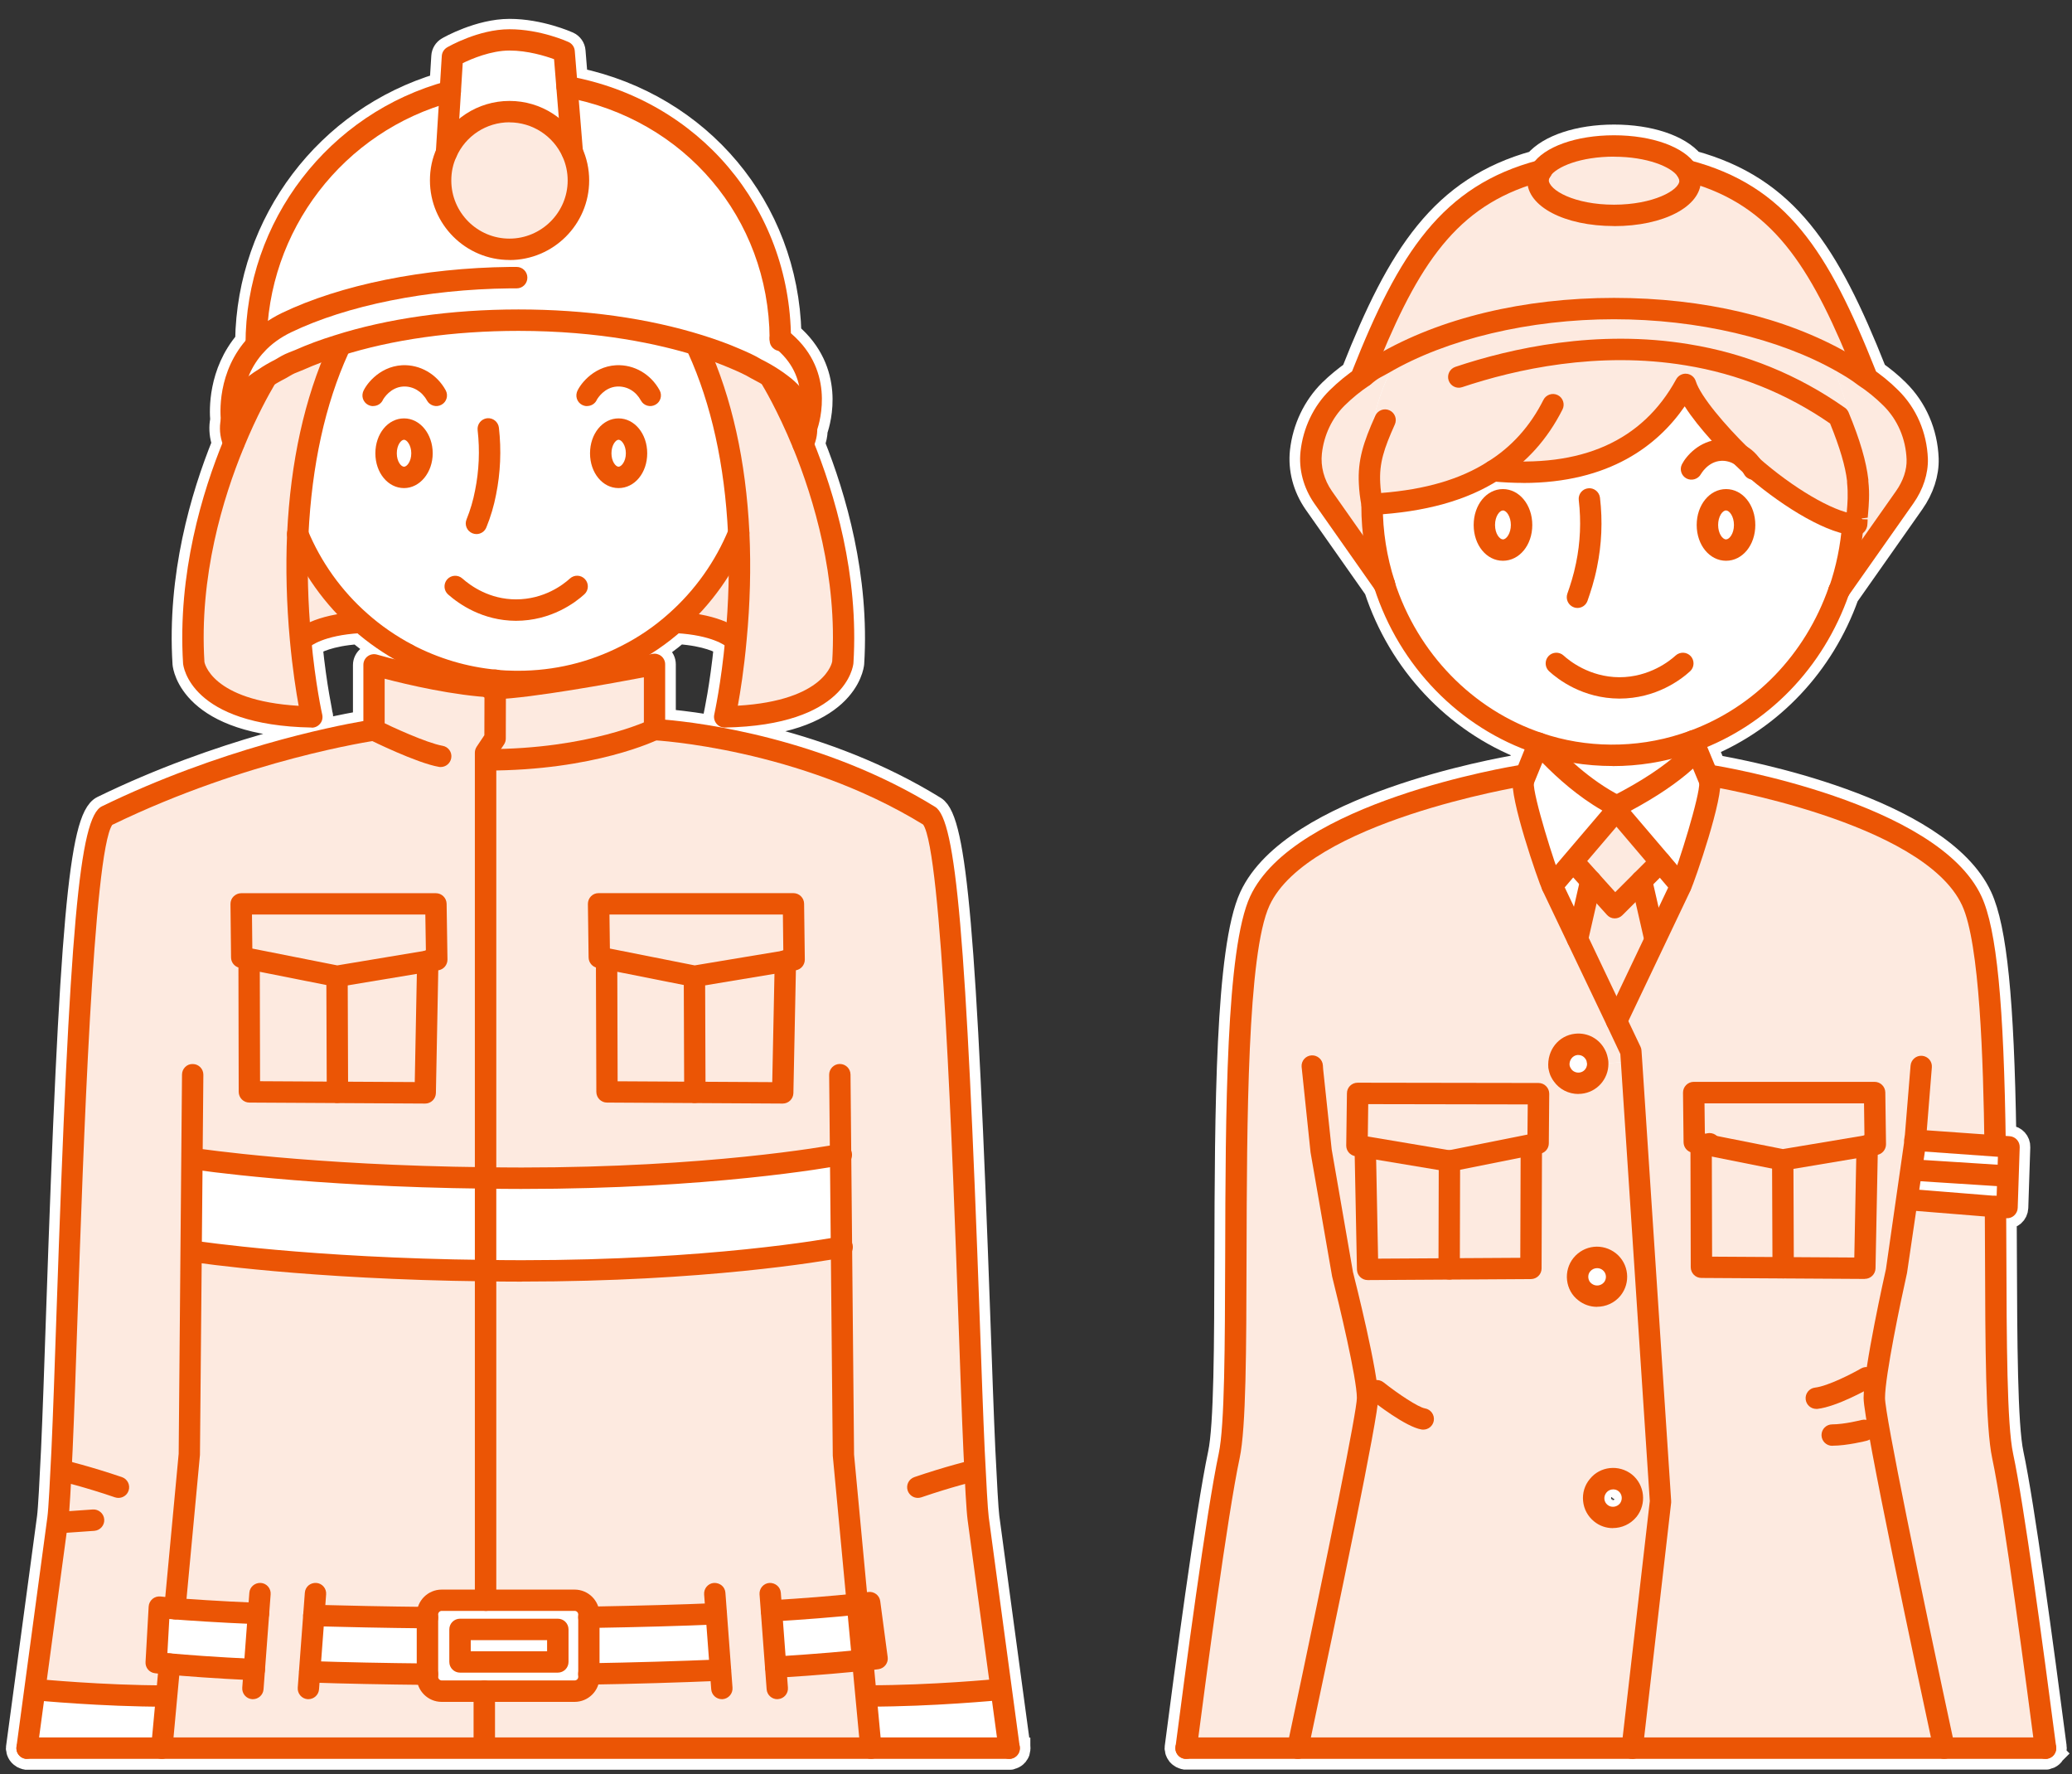 <?xml version="1.0" encoding="UTF-8"?>
<svg id="_レイヤー_1" xmlns="http://www.w3.org/2000/svg" version="1.1" viewBox="0 0 292 250">
  <rect x="0" y="0" width="292" height="250" fill="#333333" stroke="none"/>
  <!-- Generator: Adobe Illustrator 29.4.0, SVG Export Plug-In . SVG Version: 2.1.0 Build 152)  -->
  <defs>
    <style>
      .st0, .st1 {
        fill: #fff;
      }

      .st1 {
        stroke: #fff;
        stroke-miterlimit: 10;
        stroke-width: 3px;
      }

      .st2 {
        fill: #eb5505;
      }

      .st3 {
        fill: #fdeae0;
      }
    </style>
  </defs>
  <g>
    <path class="st1" d="M289.54,247.06c.05-.08.09-.16.13-.25.03-.1.05-.19.06-.3,0-.07.04-.13.04-.2,0-.03-.02-.06-.02-.09s.01-.07,0-.1c-1.86-14.26-4.52-34.06-6.07-41.32-.86-4.03-.9-15.82-.95-28.3l-.02-4.87h.12c.37,0,.72-.14,1-.38.31-.27.49-.66.51-1.08l.28-8.55c.03-.81-.59-1.49-1.4-1.55l-.57-.04c-.3-19.11-1.32-29.25-3.41-33.74-5.86-12.61-33.77-17.79-37.56-18.44l-1.11-2.67c9.21-3.85,16.4-11.45,19.88-21.16l9.22-13.11c1.38-1.96,2.11-4.19,2.04-6.29-.14-3.71-1.63-7.14-4.18-9.65-1-1-2.08-1.87-3.17-2.64-.01-.05,0-.09-.03-.14-6.61-16.65-12.45-25.83-25.76-29.48-1.89-2.24-6.12-3.66-11.11-3.66s-9.26,1.44-11.14,3.67c-13.25,3.65-19.3,13.21-25.73,29.48-.02.04,0,.08-.02.13-1.11.8-2.19,1.67-3.19,2.65-2.27,2.25-3.73,5.3-4.1,8.6-.27,2.53.41,5.13,1.93,7.33l8.53,12.13c3.41,10.41,11.23,18.72,21.12,22.55l-.9,2.23c-2.83.47-31.82,5.61-37.8,18.48-3.41,7.35-3.47,30.48-3.52,50.89-.03,12.16-.06,23.65-.91,27.62-1.72,8.04-4.83,31.57-6.09,41.32v.1s-.02.06-.02.09c0,.07.03.13.04.2,0,.1.03.2.06.3.03.09.08.17.13.25s.1.16.16.24c.06.07.14.13.22.19s.15.11.24.16c.09.05.18.07.28.1.07.02.12.06.19.07.06,0,.13,0,.19,0h121.11c.06,0,.13,0,.19,0,.07,0,.13-.05.2-.07.1-.03.19-.05.28-.09s.16-.1.24-.16.15-.11.21-.19c.06-.07.11-.15.16-.24l.02-.02ZM226.39,210.3c.24-.3.59-.45.95-.45.27,0,.54.09.76.26.52.42.6,1.2.18,1.74-.45.53-1.22.61-1.74.18-.25-.21-.41-.5-.44-.82s.06-.64.29-.91h0Z"/>
    <path class="st1" d="M143.69,246.51c0-.07.04-.13.04-.19,0-.04-.02-.07-.02-.1,0-.04,0-.07,0-.1l-2.98-22.05c-.64-4.73-1.16-8.54-1.39-10.32-.15-1.17-.34-4.82-.57-9.47-.22-4.85-.44-11.16-.69-18.18-1.93-54.35-3.34-70.6-6.29-72.41-15.7-9.7-32.99-11.85-38.05-12.29v-7.8c0-.45-.2-.88-.55-1.16-.35-.29-.81-.4-1.25-.31-.01,0-.15.03-.34.07,1.41-.88,2.75-1.86,4.01-2.94,4,.28,5.91,1.29,6.5,1.69-.59,5.84-1.44,9.7-1.45,9.74-.1.45,0,.93.3,1.28.29.35.71.56,1.17.56h.03c17.12-.32,18.09-8.66,18.13-9.06.76-12.19-2.53-23.45-5.53-30.94.22-.62.36-1.25.38-1.88.48-1.39,2.48-8.41-3.7-13.67-.46-17.71-12.68-32.27-30.11-35.95l-.31-3.82c-.04-.55-.38-1.02-.88-1.25-.16-.07-4.04-1.8-8.33-1.8s-8.62,2.45-8.79,2.56c-.43.25-.71.71-.74,1.21l-.24,3.85c-16.02,4.79-27.16,19.47-27.4,36.24-3.85,4.49-3.63,9.89-3.51,11.16-.03.12-.06.23-.07.35-.13.98-.02,1.98.3,2.93-3.01,7.44-6.33,18.68-5.55,31.06.03.36.98,8.7,18.1,9.02h.03c.45,0,.88-.2,1.17-.56.29-.36.4-.83.3-1.28,0-.04-.86-3.89-1.45-9.74.59-.4,2.5-1.41,6.5-1.69,1.61,1.37,3.38,2.59,5.28,3.67-1.56-.39-2.55-.68-2.58-.68-.45-.13-.95-.04-1.32.24s-.6.73-.6,1.2v7.92c-4.53.79-20.24,3.92-36.85,12.02-3.18,1.55-4.55,16.91-6.4,71.44-.25,7.45-.48,14.15-.71,19.22-.21,4.31-.41,8.27-.57,9.48l-4.36,32.37v.1s-.02.06-.02.1c0,.07.03.13.04.2,0,.1.03.2.06.29s.08.18.13.26c.05.08.09.16.16.23.06.07.14.13.22.19.07.06.15.11.23.16.09.05.19.07.28.1.06.02.12.06.19.07.07,0,.14,0,.2,0h138.4c.07,0,.13,0,.2,0,.07,0,.12-.05.19-.07.1-.03.19-.05.28-.1.09-.04.16-.1.24-.16.07-.06.15-.11.21-.19.06-.07.11-.15.16-.24.05-.08.09-.16.12-.25s.05-.19.06-.29v-.04Z"/>
  </g>
  <g>
    <g>
      <g>
        <polygon class="st0" points="282.98 165.7 282.84 170.13 281.21 169.99 269.22 169.03 268.76 168.97 269.36 164.79 269.9 164.87 282.43 165.68 282.98 165.7"/>
        <polygon class="st0" points="283.12 161.58 282.98 165.7 282.43 165.68 269.9 164.87 269.36 164.79 269.82 161.7 269.9 160.63 281.17 161.44 283.12 161.58"/>
        <path class="st3" d="M288.26,246.32h-14.28c-3.11-14.48-9.84-46.3-9.84-49.35,0-3.96,3.11-17.84,3.11-17.84l1.51-10.16.46.06,11.99.96c.08,15.53-.04,30.25,1,35.13,1.55,7.23,4.26,27.5,6.05,41.19h0Z"/>
        <path class="st3" d="M269.9,160.63l-.08,1.06-.46,3.09-.6,4.18-1.51,10.16s-3.11,13.88-3.11,17.84c0,3.05,6.73,34.87,9.84,49.35h-43.97l4-34.79-4.08-61.96-.1-1.45-.7-1.53-1.31-2.75,5.48-11.51,3.58-7.53c.8-1.75,4.46-12.93,4.06-14.8l-.24-.58.34-.14s30.95,4.98,36.84,17.65c2.43,5.22,3.09,19.46,3.29,34.49v.02l-11.27-.8h0ZM264.28,161.26l-.1-7.31h-25.49l.08,6.99,1,.22-.04.26.04,17.13,11.53.08,11.49.06.34-17.25,1.14-.18h.01Z"/>
        <path class="st3" d="M270.2,64.69c.06,1.91-.66,3.8-1.77,5.36l-9.24,13.14c1-2.91,1.67-6.05,1.91-9.28.18.04.36.06.54.06,0-.16.04-.4.04-.68v-.08c0-.12.02-.24.02-.36.12-1.49.3-2.93.08-5v-.06c-.14-4.1-.8-9.56-3.05-15.02l.94-1.71c1.1.62,2.13,1.25,3.05,1.97,1.45.94,2.69,1.99,3.74,3.03,2.35,2.31,3.62,5.42,3.74,8.64h0Z"/>
        <polygon class="st3" points="251.24 163.43 240.88 161.38 239.77 161.16 238.77 160.94 238.69 153.95 264.18 153.95 264.28 161.26 263.13 161.44 251.24 163.43"/>
        <polygon class="st3" points="263.13 161.44 262.79 178.69 251.3 178.63 251.3 178.61 251.24 163.43 263.13 161.44"/>
        <path class="st3" d="M262.93,52.76l-.2.26c-.92-.72-1.95-1.35-3.05-1.97-7.71-4.4-19-7.57-32.22-7.57s-24.82,3.25-32.56,7.79c-.22.12-.42.22-.58.32-1,.52-1.1.62-1.81,1.16-.1.08-.2.16-.32.24l-.02.02-.18-.26c6.19-15.65,11.81-25.23,25.19-28.72-.22.32-.34.64-.4.98-.02.12-.04.28-.04.42,0,2.69,4.78,4.9,10.73,4.9s10.73-2.21,10.73-4.9c0-.14-.02-.3-.06-.42-.04-.34-.18-.66-.4-.98,13.4,3.49,19,13.08,25.21,28.72h-.02Z"/>
        <path class="st3" d="M261.79,67.84c.22,2.07.04,3.51-.08,5,.06-1.19.14-2.91.08-5Z"/>
        <path class="st3" d="M261.79,67.84c.06,2.09-.02,3.82-.08,5,0,.12-.02.24-.02.36v.08c0,.28-.04.52-.04.68-.18,0-.36-.02-.54-.06-3.56-.42-9.6-4.16-14.26-8.27l-.02-.04c-.42-.6-.92-1.08-1.55-1.45-2.93-2.87-6.91-7.35-7.73-9.98l.24-4.16c7.05,1.14,14.34,3.78,21.33,8.7,1.73,4.18,2.43,6.95,2.67,9.08v.06h0Z"/>
        <path class="st0" d="M245.28,64.15c.56.54,1.08,1.06,1.55,1.45l.02.04c4.66,4.12,10.71,7.85,14.26,8.27-.24,3.23-.9,6.37-1.91,9.28l-.04.02c-3.43,9.88-11.01,17.69-20.55,21.19-.4.14-.8.28-1.23.42-3.19,1.04-6.59,1.61-10.1,1.61s-7.17-.58-10.44-1.71c-10.22-3.41-18.34-11.75-21.73-22.33v-.02c-1.12-3.49-1.75-7.23-1.75-11.13v-.18c6.15-.34,12.17-1.57,17.11-4.74v.02c15.69,1.47,23.34-5.32,27.07-12.17.82,2.63,4.8,7.11,7.73,9.98h0ZM245.86,73.97c0-1.97-1.16-3.56-2.61-3.56s-2.63,1.59-2.63,3.56,1.16,3.53,2.63,3.53,2.61-1.59,2.61-3.53ZM214.43,73.97c0-1.97-1.16-3.56-2.63-3.56s-2.61,1.59-2.61,3.56,1.16,3.53,2.61,3.53,2.63-1.59,2.63-3.53Z"/>
        <path class="st3" d="M193,68.12c-.38-4.78.28-10.12,2.73-15.36l-.82-1.49c7.73-4.54,19.14-7.79,32.56-7.79s24.5,3.17,32.22,7.57l-.94,1.71c2.25,5.46,2.91,10.93,3.05,15.02-.24-2.13-.94-4.9-2.67-9.08-6.99-4.92-14.28-7.55-21.33-8.7l-.24,4.16c-3.74,6.85-11.39,13.64-27.07,12.17v-.02c-4.94,3.17-10.97,4.4-17.11,4.74-.2-1.08-.32-2.05-.36-2.93h-.02Z"/>
        <polygon class="st3" points="240.88 161.38 251.24 163.43 251.3 178.61 251.3 178.63 239.77 178.55 239.73 161.42 239.77 161.16 240.88 161.38"/>
        <path class="st3" d="M245.28,64.15c.62.36,1.12.84,1.55,1.45-.46-.38-.98-.9-1.55-1.45Z"/>
        <path class="st0" d="M243.25,70.41c1.45,0,2.61,1.59,2.61,3.56s-1.16,3.53-2.61,3.53-2.63-1.59-2.63-3.53,1.16-3.56,2.63-3.56Z"/>
        <path class="st0" d="M240.94,110c.4,1.87-3.25,13.06-4.06,14.8h-.02l-2.85-3.33-6.21-7.29.36-.42c-.1-.06-.24-.1-.34-.18,4.08-2.09,7.59-4.34,10.22-6.81.38-.36.22-2.01.56-2.37l2.09,5.02.24.58h.01Z"/>
        <path class="st0" d="M237.38,104.82c.42-.14.82-.28,1.23-.42-.34.36-.18,2.01-.56,2.37-2.63,2.47-6.15,4.72-10.22,6.81-4.68-2.39-8.32-5.95-10.99-8.86,3.27,1.12,6.79,1.71,10.44,1.71s6.91-.56,10.1-1.61Z"/>
        <path class="st3" d="M238.13,25.02c.04.12.06.28.06.42,0,2.69-4.8,4.9-10.73,4.9s-10.73-2.21-10.73-4.9c0-.14.02-.3.04-.42.08-.34.24-.7.48-1-.02,0-.06.02-.08.02,1.33-2.01,5.4-3.47,10.28-3.47s8.96,1.47,10.26,3.47c-.02,0-.04-.02-.06-.02.22.3.38.66.46,1h.02Z"/>
        <polygon class="st0" points="236.88 124.8 233.31 132.33 233.23 132.29 231.36 124.12 234.01 121.47 236.86 124.8 236.88 124.8"/>
        <polygon class="st3" points="227.8 114.18 234.01 121.47 231.36 124.12 227.58 127.9 224.19 124.12 222.42 122.17 221.6 121.47 227.8 114.18"/>
        <path class="st3" d="M229.93,149.57l4.08,61.96-4,34.79h-47.12c3.09-14.56,9.84-46.62,9.84-49.35,0-3.53-3.53-17.49-3.53-17.49l3.53-.62,11.49-.06,11.53-.08.06-17.13-.06-.28,1-.2.06-6.99,3.37-2.63c.54.78,1.51,1.25,2.53,1.14,1.41-.14,2.45-1.33,2.45-2.73l4.76-.32h.01ZM229.45,212.79c.94-1.19.76-2.91-.4-3.86-1.16-.92-2.89-.76-3.84.42-.96,1.16-.78,2.89.38,3.84,1.16.96,2.89.76,3.86-.4h0ZM227.2,181.62c.94-1.16.76-2.89-.4-3.84-1.21-.96-2.91-.76-3.88.4-.94,1.16-.76,2.91.42,3.84,1.16.94,2.89.76,3.86-.4Z"/>
        <polygon class="st3" points="233.31 132.33 227.82 143.84 222.32 132.29 224.19 124.12 227.58 127.9 231.36 124.12 233.23 132.29 233.31 132.33"/>
        <path class="st3" d="M189.2,179.47s3.53,13.96,3.53,17.49c0,2.73-6.75,34.79-9.84,49.35h-15.75c1.77-13.7,4.52-33.96,6.07-41.19,2.25-10.52-1.06-66.6,4.32-78.19,5.88-12.67,36.86-17.65,36.86-17.65l.52.22-.22.5c-.4,1.87,3.25,13.06,4.06,14.8l3.58,7.49,5.5,11.55,1.31,2.75.7,1.53.1,1.45-4.76.32c0-.1,0-.2-.02-.3-.06-.34-.14-.68-.3-.96-.5-.98-1.55-1.59-2.71-1.47-1.49.16-2.57,1.51-2.45,3.03.06.34.14.68.3.96.06.12.12.22.2.32l-3.37,2.63-25.49-.04-.1,7.35,1.16.18.34,17.25-3.53.62h-.01Z"/>
        <path class="st0" d="M227.46,113.76l.34.42-6.21,7.29-2.85,3.33c-.8-1.75-4.46-12.93-4.06-14.8l.22-.5,1.93-4.78c2.67,2.91,6.31,6.47,10.99,8.86-.12.04-.24.12-.36.18h0Z"/>
        <path class="st0" d="M226.8,177.79c1.16.94,1.35,2.67.4,3.84-.96,1.16-2.69,1.35-3.86.4-1.19-.92-1.37-2.67-.42-3.84.96-1.16,2.67-1.37,3.88-.4Z"/>
        <path class="st0" d="M225.15,149.59c.02.1.02.2.02.3,0,1.41-1.04,2.59-2.45,2.73-1.02.1-1.99-.36-2.53-1.14-.08-.1-.14-.2-.2-.32-.16-.28-.24-.62-.3-.96-.12-1.53.96-2.87,2.45-3.03,1.16-.12,2.21.48,2.71,1.47.16.28.24.62.3.96h0Z"/>
        <polygon class="st0" points="222.42 122.17 224.19 124.12 222.32 132.29 218.74 124.8 221.6 121.47 222.42 122.17"/>
        <polygon class="st3" points="204.26 163.59 192.39 161.6 191.23 161.42 191.33 154.07 216.82 154.11 216.76 161.1 215.75 161.3 204.28 163.59 204.26 163.59"/>
        <polygon class="st3" points="215.75 161.3 215.81 161.58 215.75 178.71 204.22 178.79 204.22 178.77 204.26 163.59 204.28 163.59 215.75 161.3"/>
        <path class="st0" d="M211.8,70.41c1.47,0,2.63,1.59,2.63,3.56s-1.16,3.53-2.63,3.53-2.61-1.59-2.61-3.53,1.16-3.56,2.61-3.56Z"/>
        <polygon class="st3" points="204.26 163.59 204.22 178.77 204.22 178.79 192.74 178.85 192.39 161.6 204.26 163.59"/>
        <path class="st3" d="M194.9,51.27l.82,1.49c-2.45,5.24-3.11,10.58-2.73,15.36.04.88.16,1.85.36,2.93v.18c0,3.9.62,7.63,1.75,11.13l-8.66-12.31c-1.27-1.83-1.91-4.08-1.67-6.31.32-2.89,1.57-5.62,3.66-7.69,1.06-1.04,2.31-2.09,3.74-3.03l.02-.02c.12-.08.22-.16.32-.24.56-.4,1.16-.78,1.81-1.16.16-.1.36-.2.58-.32h0Z"/>
        <path class="st3" d="M194.32,51.59c-.64.38-1.25.76-1.81,1.16.7-.54.8-.64,1.81-1.16Z"/>
      </g>
      <g>
        <path class="st2" d="M240.88,162.9c-.83,0-1.51-.66-1.51-1.49,0-.09,0-.23.03-.32l.04-.22c.15-.82.94-1.36,1.76-1.2.82.15,1.36.94,1.2,1.76l-.04.19c-.12.72-.74,1.28-1.49,1.28h.01Z"/>
        <path class="st2" d="M259.2,84.69c-.16,0-.33-.03-.49-.08-.79-.27-1.2-1.13-.93-1.92.99-2.86,1.6-5.86,1.83-8.9.06-.83.82-1.45,1.61-1.39.83.06,1.45.78,1.39,1.61-.25,3.3-.91,6.55-1.99,9.66-.22.62-.8,1.02-1.42,1.02Z"/>
        <path class="st2" d="M227.28,107.93c-3.8,0-7.48-.6-10.93-1.79-10.66-3.56-19.14-12.27-22.68-23.3-.25-.79.18-1.64.97-1.89.79-.26,1.64.18,1.89.97,3.25,10.12,11.01,18.1,20.78,21.37,6.14,2.11,13.21,2.19,19.6.1.41-.14.8-.27,1.2-.41,9.15-3.35,16.31-10.74,19.62-20.26.27-.79,1.14-1.2,1.92-.93.79.27,1.2,1.13.93,1.92-3.61,10.38-11.43,18.44-21.45,22.11-.43.15-.84.29-1.27.44-3.42,1.12-6.97,1.68-10.58,1.68h0Z"/>
        <path class="st2" d="M195.1,83.87c-.64,0-1.23-.41-1.43-1.05-1.21-3.76-1.82-7.65-1.82-11.59,0-.83.67-1.51,1.51-1.51s1.51.67,1.51,1.51c0,3.62.56,7.21,1.68,10.67.25.79-.18,1.64-.97,1.89-.15.05-.31.07-.46.07h-.02Z"/>
        <path class="st2" d="M261.65,75.47c-.29,0-.58-.03-.87-.1-.81-.18-1.32-.99-1.14-1.8.08-.37.29-.68.58-.89l.04-.54c.11-1.28.21-2.49.04-4.15v-.22c-.24-2.07-1.01-4.7-2.39-8.1-6.13-4.24-12.97-6.99-20.35-8.19-12.35-2.04-23.94.54-31.5,3.07-.79.27-1.64-.16-1.91-.95-.26-.79.16-1.64.95-1.91,7.88-2.64,20-5.33,32.94-3.19,7.97,1.29,15.36,4.31,21.95,8.95.23.16.42.39.53.66,1.6,3.87,2.48,6.88,2.78,9.48v.23c.2,1.79.07,3.27-.04,4.57l-.05.55-1.52.19,1.51.05c0,.28-.02.48-.03.64,0,.83-.68,1.62-1.52,1.62v.03Z"/>
        <path class="st2" d="M193.36,72.56c-.72,0-1.35-.51-1.48-1.23-.22-1.18-.34-2.2-.38-3.14-.18-3.36.64-5.88,2.32-9.62.34-.76,1.23-1.1,1.99-.76s1.1,1.23.76,1.99c-1.54,3.44-2.21,5.45-2.06,8.24.02.44.06.91.13,1.42,6.25-.49,11.18-1.94,15.03-4.41,3.34-2.07,5.97-4.99,7.84-8.71.37-.74,1.28-1.04,2.02-.67.74.37,1.04,1.28.67,2.02-2.13,4.22-5.13,7.55-8.93,9.9-4.55,2.92-10.39,4.55-17.82,4.96h-.09Z"/>
        <path class="st2" d="M214.63,68.04c-1.36,0-2.8-.07-4.3-.21-.83-.08-1.44-.81-1.36-1.64s.83-1.44,1.64-1.36c12.26,1.14,20.86-2.69,25.61-11.39.29-.53.87-.84,1.47-.78s1.11.47,1.29,1.05c.67,2.15,4.18,6.25,7.35,9.36l.28.27c.42.41.82.8,1.17,1.09.64.53.73,1.48.2,2.12s-1.48.73-2.12.2c-.41-.34-.86-.78-1.35-1.25l-.28-.27c-1.26-1.24-4.78-4.79-6.81-7.98-3.77,5.47-10.58,10.8-22.79,10.8h0Z"/>
        <path class="st2" d="M261.11,75.41c-.06,0-.12,0-.18-.01-4.23-.5-10.62-4.7-15.08-8.64-.62-.55-.68-1.5-.13-2.13.55-.62,1.5-.68,2.13-.13,4.78,4.22,10.44,7.55,13.44,7.91.83.1,1.42.85,1.32,1.67-.09.77-.74,1.33-1.49,1.33h-.01Z"/>
        <path class="st2" d="M247.11,67.6c-.55,0-1.08-.3-1.35-.83-.14-.23-.2-.34-.26-.46-.21-.29-.56-.62-.97-.86-.63-.37-1.29-.56-1.98-.52-1.86.1-2.83,1.85-2.84,1.86-.39.72-1.3,1-2.03.63-.73-.38-1.02-1.27-.65-2,.58-1.14,2.44-3.35,5.39-3.5,1.25-.05,2.53.27,3.64.93.79.46,1.45,1.07,2.01,1.88.05.06.09.13.12.2.15.26.22.37.28.49.37.74.07,1.65-.67,2.02-.22.11-.45.16-.67.16h-.02Z"/>
        <path class="st2" d="M195.1,83.88c-.57,0-1.07-.31-1.33-.78l-8.56-12.18c-1.52-2.2-2.21-4.8-1.93-7.33.37-3.3,1.82-6.35,4.1-8.6,1.23-1.21,2.56-2.29,3.96-3.22.69-.46,1.63-.27,2.09.42.46.69.27,1.63-.42,2.09-1.24.82-2.42,1.78-3.51,2.85-1.78,1.76-2.92,4.17-3.21,6.78-.2,1.81.3,3.69,1.41,5.28l8.65,12.3c.18.25.27.56.27.87,0,.83-.67,1.52-1.51,1.52h-.01Z"/>
        <path class="st2" d="M259.18,84.7c-.55,0-1.07-.29-1.34-.8-.31-.59-.2-1.29.24-1.74l9.12-12.97c1.01-1.43,1.54-3.01,1.49-4.45-.11-2.93-1.28-5.63-3.29-7.61-1.08-1.07-2.25-2.03-3.51-2.85-1.02-.79-2.07-1.41-2.97-1.92-8.22-4.69-19.69-7.38-31.48-7.38s-23.58,2.76-31.79,7.59c-.02,0-.21.11-.23.12-.12.06-.23.12-.32.18-.9.47-1,.55-1.52.95l-.16.13c-.11.09-.25.2-.41.3-.7.46-1.63.27-2.09-.43s-.27-1.63.43-2.09c.08-.05.15-.11.21-.16l.18-.14c.65-.5.87-.66,1.87-1.18.05-.03.21-.12.4-.22,8.9-5.22,20.74-8.06,33.44-8.06s24.18,2.76,32.96,7.77c.99.56,2.16,1.25,3.23,2.09,1.32.86,2.66,1.94,3.87,3.15,2.55,2.51,4.04,5.94,4.18,9.65.06,2.1-.66,4.33-2.04,6.29l-9.24,13.13c-.14.2-.32.36-.53.47-.23.12-.47.18-.71.18h.01Z"/>
        <path class="st2" d="M191.99,54.26c-.18,0-.37-.03-.55-.11-.77-.31-1.15-1.18-.85-1.95,6.51-16.47,12.62-26.07,26.21-29.62h.04c.74-.2,1.48.16,1.78.79.25.52.18,1.14-.18,1.59-.08.11-.16.26-.19.41-.19.81-1.01,1.32-1.81,1.12-.3-.07-.56-.23-.76-.44-11.1,3.61-16.32,12.19-22.28,27.27-.23.59-.8.95-1.4.95h0Z"/>
        <path class="st2" d="M262.93,54.26c-.6,0-1.17-.36-1.4-.95-5.98-15.08-11.21-23.66-22.3-27.27-.2.21-.46.37-.76.44-.79.19-1.62-.31-1.81-1.12-.04-.16-.12-.33-.21-.46-.34-.46-.38-1.07-.13-1.57.33-.65,1.12-.98,1.84-.74,13.61,3.57,19.49,12.78,26.17,29.61.31.77-.07,1.65-.85,1.96-.18.07-.37.11-.56.11h.01Z"/>
        <path class="st2" d="M222.44,154.14c-1.38,0-2.67-.65-3.46-1.77-.13-.17-.24-.35-.35-.56-.23-.4-.35-.92-.43-1.36-.2-2.51,1.46-4.55,3.77-4.8,1.78-.19,3.42.71,4.22,2.28.25.44.37.98.44,1.39.03.16.04.36.04.56,0,2.19-1.64,4.01-3.81,4.23-.14,0-.29.02-.43.02h0ZM222.43,148.65h-.14c-.66.07-1.16.71-1.1,1.42.04.18.08.29.11.33.02.03.11.18.13.22.24.35.69.55,1.14.5.62-.06,1.09-.59,1.09-1.23-.05-.38-.1-.48-.12-.52-.24-.47-.65-.72-1.11-.72Z"/>
        <path class="st2" d="M225.06,184.13c-.94,0-1.88-.31-2.66-.94-.87-.67-1.43-1.68-1.56-2.81s.2-2.27.91-3.15c1.51-1.84,4.14-2.1,5.99-.63,1.82,1.47,2.1,4.14.63,5.96h0c-.84,1.03-2.07,1.56-3.3,1.56h0ZM227.2,181.62h.02-.02ZM225.07,178.68c-.36,0-.73.16-.98.47-.2.24-.29.56-.25.9.04.32.19.6.44.79.55.44,1.32.36,1.77-.17.42-.52.34-1.29-.18-1.71-.23-.19-.51-.28-.79-.28h-.01Z"/>
        <path class="st2" d="M227.3,215.31c-.95,0-1.89-.31-2.67-.96-.87-.71-1.42-1.72-1.53-2.86-.11-1.13.22-2.23.95-3.1,1.43-1.8,4.1-2.09,5.93-.64,1.82,1.47,2.1,4.15.65,5.97,0,0,0,.02-.02.02-.85,1.03-2.08,1.56-3.31,1.56h0ZM229.45,212.79h.02-.02ZM227.34,209.85c-.36,0-.71.15-.95.45-.22.27-.32.59-.29.91.03.33.19.62.44.82.52.43,1.29.34,1.74-.18.42-.54.34-1.31-.18-1.74-.22-.18-.49-.26-.76-.26h0Z"/>
        <path class="st2" d="M204.28,165.09c-.08,0-.19,0-.27-.02l-13.02-2.17c-.74-.12-1.28-.76-1.27-1.51l.1-7.35c0-.83.68-1.49,1.51-1.49h0l25.49.04c.4,0,.79.16,1.07.45.28.28.44.67.44,1.07l-.06,6.99c0,.71-.51,1.32-1.21,1.46l-12.47,2.49c-.1.02-.2.03-.29.03h-.02ZM192.75,160.13l11.5,1.93,11.01-2.2.04-4.25-22.48-.04-.06,4.56h0Z"/>
        <path class="st2" d="M192.74,180.36c-.82,0-1.49-.66-1.51-1.48l-.34-17.25,3.01-.09.31,15.8,20.04-.12.05-15.64c0-.83.68-1.5,1.51-1.5h0c.83,0,1.5.68,1.5,1.51l-.06,17.13c0,.83-.67,1.49-1.5,1.5l-23.02.14h.01Z"/>
        <path class="st2" d="M204.22,180.28h0c-.83,0-1.5-.68-1.5-1.51l.04-15.18c0-.83.68-1.54,1.51-1.54h0c.83,0,1.5.63,1.5,1.47l-.04,15.27c0,.83-.68,1.5-1.51,1.5h0Z"/>
        <path class="st2" d="M218.75,126.31c-.35,0-.7-.12-.98-.36-.63-.54-.71-1.49-.17-2.12l8.21-9.63c-3.45-1.99-6.29-4.54-8.45-6.74l-1.29,3.15c-.34.76-1.23,1.11-1.99.77-.76-.34-1.11-1.22-.77-1.99l.22-.5,1.91-4.74c.19-.48.62-.83,1.13-.92.51-.09,1.03.08,1.38.46,2.52,2.75,6.01,6.21,10.56,8.53.09.05.17.1.25.16.38.23.73.65.8,1.09.07.44.04.92-.25,1.25l-9.42,11.04c-.3.35-.72.53-1.15.53v.02Z"/>
        <path class="st2" d="M230.01,247.82h-.17c-.83-.09-1.42-.84-1.32-1.67l3.98-34.65-4.15-62.99-1.89-4.01-9.08-19.04c-.61-1.32-4.73-13.17-4.17-15.77.18-.81.98-1.33,1.79-1.16.8.17,1.32.96,1.16,1.77-.17,1.62,3.01,11.83,3.95,13.88l11.09,23.32c.08.16.12.34.13.53l.1,1.45,4.08,61.97v.27l-4,34.79c-.09.77-.74,1.33-1.49,1.33v-.02Z"/>
        <path class="st2" d="M251.24,164.93c-.1,0-.2,0-.29-.03l-12.51-2.5c-.68-.15-1.17-.75-1.18-1.45l-.08-6.99c0-.4.15-.79.44-1.08s.67-.45,1.07-.45h25.49c.82,0,1.49.66,1.51,1.48l.1,7.31c0,.75-.53,1.39-1.27,1.51l-1.14.18-11.88,1.99c-.08,0-.17.02-.25.02h-.01ZM240.26,159.72l11,2.18,11.49-1.92-.06-4.52h-22.48l.05,4.27h0Z"/>
        <path class="st2" d="M262.79,180.2h0l-23.02-.14c-.83,0-1.49-.68-1.5-1.5l-.04-17.13c0-.83.67-1.51,1.5-1.51h0c.83,0,1.5.67,1.51,1.5l.04,15.64,20.04.12.31-15.77c.02-.82.69-1.51,1.51-1.51h.02c.83,0,1.49.65,1.49,1.47l-.34,17.34c-.02.82-.69,1.48-1.51,1.48h0Z"/>
        <path class="st2" d="M251.3,180.12c-.83,0-1.5-.67-1.51-1.5l-.06-15.18,3.01-.09.06,15.26c0,.83-.67,1.51-1.5,1.51h0Z"/>
        <path class="st2" d="M236.86,126.31c-.42,0-.85-.18-1.15-.53l-9.42-11.08c-.29-.35-.4-.82-.3-1.26.09-.45.38-.82.79-1.03.16-.09.3-.16.42-.21,4.12-2.11,7.26-4.19,9.6-6.33.02-.15.03-.32.05-.49.07-.72.15-1.47.66-2.02.35-.37.87-.54,1.37-.45.5.09.92.43,1.12.9l2.33,5.61c.32.77-.05,1.65-.82,1.97-.76.32-1.65-.05-1.97-.81l-.95-2.28c-2.26,2.03-5.15,3.98-8.78,5.93l8.18,9.6c.54.63.47,1.58-.17,2.12-.28.24-.63.36-.98.36h.02Z"/>
        <path class="st2" d="M227.82,145.35c-.22,0-.44-.05-.65-.15-.75-.36-1.07-1.26-.71-2.01l9.06-19.04c.94-2.04,4.12-12.28,3.94-13.87-.09-.8.45-1.58,1.24-1.71.79-.15,1.54.33,1.71,1.11.56,2.6-3.57,14.45-4.16,15.75l-9.07,19.06c-.26.54-.8.86-1.36.86h0Z"/>
        <path class="st2" d="M227.46,31.85c-6.97,0-12.23-2.75-12.23-6.41,0-.22.03-.47.06-.66.11-.6.32-1.12.65-1.6,1.65-2.5,6.18-4.12,11.52-4.12s9.88,1.63,11.53,4.16c.32.47.53.97.62,1.49.08.3.09.58.09.74,0,3.65-5.26,6.41-12.23,6.41h0ZM227.46,22.07c-4.71,0-8.11,1.41-9.03,2.8-.1.15-.15.26-.18.42-.02,1.51,3.66,3.55,9.2,3.55s9.22-2.04,9.22-3.39c-.04-.1-.04-.14-.05-.25,0-.07-.06-.18-.15-.3-.9-1.39-4.35-2.82-9.02-2.82h0Z"/>
        <path class="st2" d="M222.3,85.66c-.17,0-.34-.03-.5-.09-.78-.28-1.19-1.14-.92-1.92.39-1.1.88-2.59,1.23-4.33.6-2.9.73-5.88.38-8.85-.1-.83.49-1.58,1.32-1.67.8-.1,1.57.49,1.67,1.32.39,3.3.24,6.59-.42,9.8-.38,1.92-.92,3.54-1.34,4.74-.22.62-.8,1-1.42,1h0Z"/>
        <path class="st2" d="M211.8,79.01c-2.31,0-4.12-2.21-4.12-5.04s1.81-5.06,4.12-5.06,4.14,2.22,4.14,5.06-1.82,5.04-4.14,5.04ZM211.8,71.92c-.45,0-1.11.8-1.11,2.05s.66,2.03,1.11,2.03c.52,0,1.12-.89,1.12-2.03s-.59-2.05-1.12-2.05Z"/>
        <path class="st2" d="M243.25,79.01c-2.32,0-4.14-2.21-4.14-5.04s1.82-5.06,4.14-5.06,4.12,2.22,4.12,5.06-1.81,5.04-4.12,5.04ZM243.25,71.92c-.53,0-1.12.88-1.12,2.05s.6,2.03,1.12,2.03c.45,0,1.11-.79,1.11-2.03s-.66-2.05-1.11-2.05Z"/>
        <path class="st2" d="M228.21,98.43c-5.17-.02-8.64-2.7-9.9-3.85-.61-.56-.65-1.52-.09-2.13s1.52-.65,2.13-.09c.77.71,3.64,3.04,7.86,3.06,4.26,0,7.15-2.34,7.93-3.06.62-.56,1.57-.52,2.13.09.56.61.52,1.57-.09,2.13-1.27,1.16-4.77,3.85-9.98,3.85h0Z"/>
        <path class="st2" d="M227.58,129.4h-.04c-.41,0-.8-.19-1.08-.5l-5.16-5.72c-.56-.62-.51-1.57.1-2.13.62-.56,1.57-.51,2.13.1l4.1,4.55,5.3-5.3c.59-.59,1.54-.59,2.13,0s.59,1.54,0,2.13l-6.43,6.43c-.28.28-.67.44-1.07.44h.02Z"/>
        <path class="st2" d="M222.32,133.8c-.11,0-.23,0-.34-.04-.81-.19-1.32-.99-1.13-1.8l1.87-8.18c.19-.81,1.01-1.31,1.8-1.13.81.19,1.32.99,1.13,1.8l-1.87,8.18c-.16.7-.78,1.17-1.47,1.17h0Z"/>
        <path class="st2" d="M233.22,133.8c-.69,0-1.31-.47-1.47-1.17l-1.87-8.18c-.18-.81.32-1.62,1.13-1.8.8-.18,1.62.32,1.8,1.13l1.87,8.18c.18.81-.32,1.62-1.13,1.8-.11.03-.23.04-.34.04h0Z"/>
        <path class="st2" d="M182.89,247.82c-.1,0-.21,0-.32-.03-.81-.17-1.33-.97-1.16-1.79,6.14-28.92,9.81-47.25,9.81-49.03,0-2.75-2.52-13.29-3.49-17.12l-3.04-17.49-1.26-12.06c-.06-.83.57-1.55,1.4-1.6.81-.05,1.55.57,1.6,1.4l.04.58,1.2,11.27,3,17.28c.34,1.33,3.56,14.13,3.56,17.75,0,2.62-5.37,28.45-9.88,49.66-.15.71-.77,1.19-1.47,1.19h.01Z"/>
        <path class="st2" d="M273.98,247.82c-.69,0-1.32-.48-1.47-1.19-2.32-10.77-9.88-46.19-9.88-49.66,0-4.08,3.02-17.59,3.15-18.16l2.62-18.28.85-10.39c.07-.83.8-1.45,1.62-1.38.83.07,1.45.79,1.38,1.62l-.92,11.44-2.58,17.54c-.88,3.92-3.1,14.5-3.1,17.61,0,2.37,4.93,26.33,9.81,49.03.17.81-.34,1.61-1.16,1.79-.11.02-.21.03-.32.03h0Z"/>
        <path class="st2" d="M167.15,247.82c-.06,0-.13,0-.19,0-.83-.11-1.41-.86-1.3-1.69,1.26-9.75,4.37-33.28,6.09-41.32.85-3.97.87-15.46.91-27.62.05-20.41.11-43.54,3.52-50.89,6.15-13.25,36.69-18.3,37.98-18.51.81-.13,1.59.43,1.73,1.25.13.82-.43,1.59-1.25,1.73-.3.05-30.25,5-35.73,16.8-3.13,6.75-3.19,30.52-3.24,49.63-.03,12.86-.06,23.97-.97,28.24-1.7,7.93-4.79,31.36-6.05,41.07-.1.76-.75,1.31-1.49,1.31h0Z"/>
        <path class="st2" d="M288.26,247.82c-.75,0-1.39-.55-1.49-1.31-1.07-8.19-4.32-33.1-6.02-41.07-.93-4.34-.97-15.73-1.01-28.92l-.03-6.52c0-.83.67-1.51,1.5-1.51h0c.83,0,1.5.67,1.51,1.5l.03,6.52c.04,12.48.08,24.26.95,28.3,1.55,7.25,4.21,27.05,6.07,41.32.11.82-.47,1.58-1.3,1.69-.06,0-.13,0-.2,0h-.01Z"/>
        <path class="st2" d="M281.17,162.92c-.82,0-1.49-.66-1.51-1.49-.16-11.98-.66-28.52-3.15-33.87-5.48-11.81-35.41-16.75-35.71-16.8-.82-.13-1.38-.91-1.25-1.73s.92-1.39,1.73-1.25c1.3.21,31.81,5.26,37.96,18.51,2.14,4.59,3.17,15.09,3.43,35.1.01.83-.66,1.51-1.49,1.53h-.02,0Z"/>
        <path class="st2" d="M288.26,247.82h-121.11c-.83,0-1.51-.67-1.51-1.51s.67-1.51,1.51-1.51h121.11c.83,0,1.51.67,1.51,1.51s-.67,1.51-1.51,1.51Z"/>
        <path class="st2" d="M255.96,198.51c-.75,0-1.4-.56-1.49-1.33-.1-.83.5-1.58,1.32-1.67,1.85-.22,5.32-2.02,6.49-2.7.72-.41,1.64-.17,2.06.56.41.72.17,1.64-.56,2.06-.49.28-4.85,2.75-7.65,3.08h-.18,0Z"/>
        <path class="st2" d="M258.21,203.71c-.83,0-1.51-.67-1.51-1.51s.67-1.51,1.51-1.51c1.71,0,4.12-.61,4.15-.62.81-.2,1.63.28,1.83,1.09.21.81-.28,1.63-1.09,1.83-.11.03-2.8.71-4.89.71h0Z"/>
        <path class="st2" d="M200.57,201.43c-.08,0-.17,0-.25-.02-2.2-.37-6.4-3.63-7.22-4.28-.65-.52-.76-1.47-.24-2.12.51-.65,1.46-.76,2.12-.24,2.07,1.64,4.89,3.51,5.84,3.67.82.14,1.37.91,1.24,1.73-.12.74-.76,1.26-1.48,1.26h0Z"/>
        <path class="st2" d="M282.84,171.64h-.13l-13.61-1.1c-.83-.07-1.45-.79-1.38-1.62s.85-1.42,1.62-1.38l12.04.97.18-5.52-11.77-.84c-.81-.06-1.47-.75-1.44-1.56s.65-1.45,1.47-1.45h.08l13.33.95c.81.06,1.42.75,1.4,1.55l-.28,8.55c-.01.41-.2.8-.51,1.08-.28.25-.63.38-1,.38h0Z"/>
        <path class="st2" d="M282.44,167.18h-.1l-12.53-.8c-.83-.05-1.46-.77-1.41-1.6s.76-1.51,1.6-1.41l12.53.8c.83.05,1.46.77,1.41,1.6-.05.8-.71,1.41-1.5,1.41Z"/>
      </g>
    </g>
    <g>
      <g>
        <path class="st0" d="M142.22,246.32h-19.48l-.68-7.31.42-.04c9.04,0,18.08-.88,18.08-.88l.54-.08c.38,2.83.76,5.66,1.12,8.32h0Z"/>
        <path class="st3" d="M118.46,162.68c-2.05.38-18.66,3.33-44.95,3.33-1.73,0-3.43-.02-5.08-.04v-58.91h.14c15.06,0,23.66-4.28,23.66-4.28,0,0,20.65.98,38.76,12.17,3.88,2.39,5.16,64.71,6.27,89.38.24,4.92.42,8.4.58,9.6.44,3.33,1.87,13.78,3.25,24.06l-.54.08s-9.04.88-18.08.88l-.42.04-.48-5.08c1.37-.12,2.03-.22,2.03-.22l-1.04-7.89s-.58.08-1.73.2l-1.97-21.05-.28-29.24-.12-13.04h0ZM111.91,135.23l-.1-7.87h-27.46l.1,7.53,1.08.22-.06.28.06,18.46,12.39.08,12.37.06.38-18.56,1.23-.2h0Z"/>
        <path class="st3" d="M100.95,227.38c-5.04.22-11.03.38-17.96.5v-.4c0-1.1-.9-2.01-2.01-2.01h-12.55v-46.44c1.65.02,3.35.04,5.08.04,26.91,0,43.68-3.09,45.07-3.35l.28,29.24,1.97,21.05c-2.09.22-6.09.6-12.11.96l.6,7.93c5.95-.36,10.02-.74,12.25-.98l.48,5.08.68,7.31h-54.49v-8.03h12.73c1.1,0,2.01-.9,2.01-2.01v-.42c7.13-.12,13.32-.32,18.54-.54l-.58-7.93h.01Z"/>
        <path class="st0" d="M120.83,226.01l.74,7.91c-2.23.24-6.31.62-12.25.98l-.6-7.93c6.03-.36,10.02-.74,12.11-.96Z"/>
        <path class="st3" d="M113.16,62.54c3.01,7.39,6.39,18.62,5.62,30.81,0,0-.68,7.35-16.65,7.65,0,0,.98-4.34,1.59-10.97.4-4.22.64-9.36.38-14.92v-.02c-.4-8.32-1.93-17.53-5.74-25.93l.16-.48c1.87.58,3.58,1.21,5.14,1.89,1.04.44,2.03.88,2.89,1.41.84.42,1.63.86,2.33,1.33l-.14.2s2.11,3.41,4.42,9.04h0Z"/>
        <path class="st0" d="M118.46,162.68l.12,13.04c-1.39.26-18.16,3.35-45.07,3.35-1.73,0-3.43-.02-5.08-.04v-13.06c1.65.02,3.35.04,5.08.04,26.29,0,42.9-2.95,44.95-3.33Z"/>
        <path class="st0" d="M71.84,39.12l-.04-4c5.36,0,9.72-4.34,9.72-9.7,0-1.43-.3-2.77-.86-4l-.74-9.2c17.03,3.09,29.91,17.51,30.05,35.45,6.31,4.86,4,11.79,3.7,12.59-.14-2.29-1.35-4.48-3.56-6.11-.38-.3-.78-.58-1.23-.86-.7-.46-1.49-.9-2.33-1.33-.86-.52-1.85-.96-2.89-1.41-1.57-.68-3.27-1.31-5.14-1.89-6.83-2.13-15.57-3.56-25.45-3.56s-18.66,1.41-25.51,3.6c-1.97.6-3.78,1.29-5.4,2.01-1.69.66-1.45.58-2.59,1.25-.86.44-1.65.88-2.37,1.39-.42.24-.8.52-1.19.8-1.83,1.37-2.97,3.13-3.37,5.04-.06-.44-.68-6.21,3.49-10.67,1.04-1.14,2.43-2.21,4.22-3.07,8.78-4.22,20.71-6.23,31.49-6.35v.02Z"/>
        <path class="st3" d="M113.66,60.29v.06c.02.74-.16,1.49-.5,2.19-2.31-5.62-4.42-9.04-4.42-9.04l.14-.2c.44.28.84.56,1.23.86,2.21,1.63,3.41,3.82,3.56,6.11v.02h-.01Z"/>
        <polygon class="st3" points="97.87 137.56 86.73 135.35 85.54 135.11 84.46 134.89 84.36 127.35 111.81 127.35 111.91 135.23 110.69 135.43 97.87 137.56"/>
        <polygon class="st3" points="110.69 135.43 110.31 153.99 97.93 153.93 97.93 153.91 97.87 137.56 110.69 135.43"/>
        <path class="st3" d="M104.1,75.11c.26,5.56.02,10.71-.38,14.92l-.34-.04s-1.99-1.95-8.01-2.29l-.12-.12c3.84-3.39,6.89-7.65,8.86-12.47h-.01Z"/>
        <path class="st0" d="M69.8,95.86c-4.42-.42-8.6-1.71-12.37-3.68-2.39-1.27-4.62-2.79-6.63-4.58-3.82-3.35-6.87-7.59-8.84-12.37.4-8.36,1.91-17.63,5.74-26.07l-.14-.44c6.85-2.19,15.61-3.6,25.51-3.6s18.62,1.43,25.45,3.56l-.16.48c3.82,8.4,5.34,17.61,5.74,25.93v.02c-1.97,4.82-5.02,9.08-8.86,12.47-2.11,1.89-4.46,3.49-7.01,4.78-4.58,2.33-9.76,3.66-15.24,3.66h-.38c-.94-.02-1.89-.06-2.81-.16ZM89.7,63.87c0-1.89-1.12-3.41-2.53-3.41s-2.51,1.53-2.51,3.41,1.12,3.39,2.51,3.39,2.53-1.53,2.53-3.39ZM59.47,63.87c0-1.89-1.14-3.41-2.53-3.41s-2.53,1.53-2.53,3.41,1.12,3.39,2.53,3.39,2.53-1.53,2.53-3.39Z"/>
        <path class="st0" d="M100.95,227.38l.58,7.93c-5.22.22-11.41.42-18.54.54v-7.97c6.93-.12,12.91-.28,17.96-.5h0Z"/>
        <polygon class="st3" points="97.93 153.91 97.93 153.93 85.54 153.85 85.48 135.39 85.54 135.11 86.73 135.35 97.87 137.56 97.93 153.91"/>
        <path class="st3" d="M92.23,93.59v9.2s-8.6,4.28-23.66,4.28h-.14v-1l1.35-2.01.02-7.05c6.27-.22,22.43-3.41,22.43-3.41h0Z"/>
        <path class="st0" d="M87.17,60.45c1.41,0,2.53,1.53,2.53,3.41s-1.12,3.39-2.53,3.39-2.51-1.53-2.51-3.39,1.12-3.41,2.51-3.41Z"/>
        <path class="st0" d="M82.99,235.85v.42c0,1.1-.9,2.01-2.01,2.01h-18.74c-1.1,0-2.01-.9-2.01-2.01v-8.8c0-1.1.9-2.01,2.01-2.01h18.74c1.1,0,2.01.9,2.01,2.01v8.38ZM78.61,234.16v-4.58h-13.78v4.58h13.78Z"/>
        <path class="st3" d="M80.66,21.43c.56,1.23.86,2.57.86,4,0,5.36-4.36,9.7-9.72,9.7s-9.7-4.34-9.7-9.7c0-1.39.28-2.71.82-3.9,1.49-3.41,4.9-5.8,8.88-5.8s7.33,2.33,8.86,5.7Z"/>
        <path class="st0" d="M79.92,12.23l.74,9.2c-1.53-3.37-4.92-5.7-8.86-5.7s-7.39,2.39-8.88,5.8l.54-8.66.3-4.88s4.02-2.35,8.03-2.35,7.71,1.67,7.71,1.67l.4,4.92h.02Z"/>
        <polygon class="st0" points="78.61 229.58 78.61 234.16 68.25 234.16 64.84 234.16 64.84 229.58 68.43 229.58 78.61 229.58"/>
        <path class="st0" d="M71.8,35.12l.04,4c-10.79.12-22.72,2.13-31.49,6.35-1.79.86-3.17,1.93-4.22,3.07l-.02-.02c0-17.07,11.59-31.43,27.36-35.65l-.54,8.66c-.54,1.19-.82,2.51-.82,3.9,0,5.36,4.34,9.7,9.7,9.7h-.01Z"/>
        <path class="st3" d="M27.06,163.31l-.12,13.06-.26,28.6-2.03,21.69v.02c-1.49-.14-2.19-.22-2.19-.22l-.44,7.81s.6.08,1.89.2l-.42,4.52-.2-.02c-9.04,0-18.08-.88-18.08-.88l-.28-.04c1.39-10.3,2.81-20.77,3.25-24.1.16-1.21.34-4.68.58-9.6,1.1-24.66,2.19-87.39,6.27-89.38,19.62-9.56,37.7-12.09,37.7-12.09v-9.2s9.54,2.77,16.91,3.11h.16v.22l-.02,7.05-1.35,2.01v59.91c-25.17-.28-40.81-2.67-40.81-2.67h-.56ZM61.54,135.23l-.12-7.87h-27.44l.08,7.53,1.08.22-.04.28.04,18.46,12.41.08,12.37.06.36-18.56,1.25-.2h0Z"/>
        <path class="st3" d="M36.44,227.36c-5.8-.24-9.64-.52-11.79-.68v-.02l2.03-21.69.26-28.6h.68s15.65,2.39,40.81,2.67v46.44h-6.19c-1.1,0-2.01.9-2.01,2.01v.44c-6.17-.06-11.47-.18-16.01-.3l-.58,7.93c4.68.16,10.2.28,16.59.34v.38c0,1.1.9,2.01,2.01,2.01h6.01v8.03H22.8l.68-7.33.42-4.52c2.07.18,5.95.5,11.95.78l.58-7.89h0Z"/>
        <path class="st0" d="M68.43,165.98v13.06c-25.17-.28-40.81-2.67-40.81-2.67h-.68l.12-13.06h.56s15.65,2.39,40.81,2.67Z"/>
        <polygon class="st3" points="47.5 137.56 36.33 135.35 35.15 135.11 34.07 134.89 33.98 127.35 61.42 127.35 61.54 135.23 60.3 135.43 47.5 137.56"/>
        <polygon class="st3" points="60.3 135.43 59.93 153.99 47.56 153.93 47.56 153.91 47.5 137.56 60.3 135.43"/>
        <path class="st0" d="M60.24,227.92v7.97c-6.39-.06-11.91-.18-16.59-.34l.58-7.93c4.54.12,9.84.24,16.01.3h0Z"/>
        <path class="st0" d="M56.94,60.45c1.39,0,2.53,1.53,2.53,3.41s-1.14,3.39-2.53,3.39-2.53-1.53-2.53-3.39,1.12-3.41,2.53-3.41Z"/>
        <path class="st3" d="M50.8,87.61l-.1.1c-6.03.34-8.01,2.29-8.01,2.29l-.34.04c-.38-4.18-.62-9.28-.38-14.8,1.97,4.78,5.02,9.02,8.84,12.37h-.01Z"/>
        <path class="st3" d="M37.32,53.54l-.12-.18c.72-.5,1.51-.94,2.37-1.39,1.14-.66.9-.58,2.59-1.25,1.63-.72,3.43-1.41,5.4-2.01l.14.44c-3.84,8.44-5.34,17.71-5.74,26.07-.24,5.52,0,10.62.38,14.8.6,6.63,1.59,10.97,1.59,10.97-15.97-.3-16.63-7.65-16.63-7.65-.76-12.25,2.61-23.52,5.66-30.91,2.13-5.16,4.1-8.46,4.36-8.9h0Z"/>
        <polygon class="st3" points="47.56 153.91 47.56 153.93 35.15 153.85 35.11 135.39 35.15 135.11 36.33 135.35 47.5 137.56 47.56 153.91"/>
        <path class="st3" d="M37.2,53.36l.12.18c-.26.44-2.23,3.74-4.36,8.9-.4-.88-.54-1.83-.42-2.75.02-.16.06-.3.1-.46v-.02c.4-1.91,1.55-3.68,3.37-5.04.38-.28.76-.56,1.19-.8h0Z"/>
        <path class="st0" d="M23.9,234.47c-1.29-.12-1.89-.2-1.89-.2l.44-7.81s.7.08,2.19.22c2.15.16,5.99.44,11.79.68l-.58,7.89c-6.01-.28-9.88-.6-11.95-.78Z"/>
        <path class="st0" d="M23.48,238.98l-.68,7.33H3.82c.36-2.65.72-5.46,1.1-8.27l.28.04s9.04.88,18.08.88c0,0,.2.02.2.02Z"/>
      </g>
      <g>
        <path class="st2" d="M72.99,97.53h-.38c-1.02-.02-2.01-.06-2.97-.17-4.5-.43-8.85-1.72-12.91-3.84-.74-.38-1.02-1.29-.64-2.03s1.29-1.02,2.03-.64c3.71,1.94,7.69,3.12,11.82,3.51.9.1,1.8.14,2.7.15h.35c5.11,0,10.01-1.17,14.56-3.49,2.42-1.22,4.67-2.75,6.69-4.56,3.69-3.26,6.61-7.38,8.47-11.92.32-.77,1.2-1.14,1.96-.82.77.31,1.14,1.19.83,1.96-2.03,4.96-5.23,9.47-9.25,13.03-2.21,1.98-4.67,3.66-7.33,5-4.98,2.53-10.34,3.82-15.92,3.82h-.01Z"/>
        <path class="st2" d="M57.42,93.69c-.24,0-.48-.06-.7-.17-2.53-1.34-4.86-2.95-6.93-4.79-4-3.52-7.19-7.99-9.23-12.92-.32-.77.05-1.65.82-1.97s1.65.05,1.97.82c1.86,4.51,4.78,8.6,8.44,11.81,1.89,1.68,4.02,3.15,6.34,4.38.74.39,1.02,1.3.63,2.04-.27.51-.79.8-1.33.8h0Z"/>
        <path class="st2" d="M52.58,57.22c-.14,0-.28-.02-.42-.06-.8-.23-1.26-1.07-1.02-1.87.23-.79,2.12-3.64,5.54-3.83,2.51-.12,4.88,1.25,6.13,3.53.4.73.13,1.65-.6,2.04-.72.4-1.64.13-2.04-.6-.69-1.27-1.96-2.03-3.33-1.97-1.81.1-2.75,1.66-2.86,1.85-.24.56-.79.9-1.38.9h-.02Z"/>
        <path class="st2" d="M82.73,57.22c-.14,0-.28-.02-.42-.06-.8-.23-1.26-1.07-1.02-1.87.23-.79,2.12-3.64,5.54-3.83,2.54-.12,4.88,1.25,6.13,3.53.4.73.13,1.65-.6,2.04-.73.4-1.65.13-2.04-.6-.69-1.27-1.91-2.03-3.34-1.97-1.81.1-2.75,1.66-2.86,1.85-.24.56-.79.9-1.38.9h-.01Z"/>
        <path class="st2" d="M67.14,75.25c-.19,0-.38-.04-.56-.11-.77-.31-1.15-1.19-.83-1.96.54-1.34.93-2.67,1.2-4.08.56-2.78.69-5.64.36-8.5-.09-.83.5-1.57,1.33-1.67.82-.09,1.57.5,1.67,1.33.36,3.18.22,6.35-.4,9.43-.3,1.57-.76,3.13-1.37,4.62-.24.59-.8.94-1.4.94Z"/>
        <path class="st2" d="M68.43,226.97c-.83,0-1.51-.67-1.51-1.51v-119.4c0-.3.09-.59.25-.84l1.09-1.63.02-7.73c0-.83.67-1.53,1.51-1.53s1.51.65,1.51,1.49l-.02,8.24c0,.3-.09.59-.25.83l-1.09,1.63v118.95c0,.83-.67,1.51-1.51,1.51h0Z"/>
        <path class="st2" d="M3.82,247.82c-.07,0-.14,0-.21,0-.82-.11-1.4-.87-1.29-1.7l4.36-32.37c.16-1.21.36-5.17.57-9.48.23-5.08.46-11.77.71-19.22,1.85-54.53,3.22-69.89,6.4-71.44,16.62-8.09,32.33-11.23,36.85-12.02v-7.92c0-.47.22-.92.6-1.2s.87-.37,1.32-.24c.09.03,9.46,2.73,16.56,3.05.83.04,1.47.74,1.43,1.57s-.69,1.46-1.58,1.43c-5.53-.26-12.13-1.81-15.33-2.65v7.23c0,.75-.55,1.39-1.3,1.49-.18.03-17.99,2.6-37.09,11.87-2.67,3.89-4.1,46.14-4.88,68.91-.25,7.46-.48,14.17-.71,19.26-.26,5.39-.43,8.53-.59,9.73-.21,1.55-.62,4.64-1.15,8.53l-3.21,23.85c-.1.76-.75,1.3-1.49,1.3l.03.03ZM15.9,116.16h0Z"/>
        <path class="st2" d="M142.22,247.82c-.74,0-1.39-.55-1.49-1.3l-2.98-22.05c-.64-4.73-1.16-8.55-1.39-10.33-.17-1.29-.36-4.84-.59-9.72-.22-4.86-.44-11.18-.69-18.21-.82-23.18-2.35-66.21-4.98-70.03-17.53-10.77-37.73-11.87-37.93-11.88-.8-.04-1.43-.7-1.43-1.5v-7.37c-4.42.84-15.74,2.91-20.88,3.1-.22.02-.48.02-.72.02-.83,0-1.51-.67-1.51-1.51s.72-1.53,1.58-1.51c.15,0,.3,0,.47-.01,6.15-.22,22.1-3.36,22.26-3.39.44-.09.9.03,1.25.31.35.29.55.71.55,1.16v7.8c5.06.44,22.35,2.6,38.05,12.29,2.95,1.82,4.36,18.06,6.29,72.41.25,7.02.47,13.33.69,18.18.23,4.64.42,8.3.57,9.47.24,1.78.75,5.59,1.39,10.32l2.98,22.05c.11.83-.46,1.58-1.29,1.7-.07,0-.14,0-.21,0h0Z"/>
        <path class="st2" d="M24.65,228.16h-.14c-.83-.08-1.44-.81-1.36-1.64l2.03-21.69.47-53.42c0-.83.69-1.53,1.52-1.49.83,0,1.5.69,1.49,1.52l-.48,53.55-2.04,21.82c-.07.78-.73,1.37-1.5,1.37v-.02Z"/>
        <path class="st2" d="M22.8,247.82h-.14c-.83-.08-1.44-.81-1.36-1.64l1.1-11.85c.07-.8.76-1.45,1.57-1.37.8.04,1.44.69,1.44,1.49l-1.11,12.01c-.07.78-.73,1.37-1.5,1.37h0Z"/>
        <path class="st2" d="M122.74,247.82c-.77,0-1.43-.59-1.5-1.37l-3.88-41.35-.51-53.67c0-.83.66-1.51,1.49-1.52h.01c.83,0,1.5.66,1.51,1.49l.5,53.55,3.87,41.23c.08.83-.53,1.56-1.36,1.64h-.14,0Z"/>
        <path class="st2" d="M56.94,68.77c-2.26,0-4.04-2.15-4.04-4.9s1.77-4.92,4.04-4.92,4.04,2.21,4.04,4.92-1.81,4.9-4.04,4.9ZM56.94,61.96c-.42,0-1.02.74-1.02,1.91s.61,1.89,1.02,1.89,1.02-.75,1.02-1.89-.62-1.91-1.02-1.91Z"/>
        <path class="st2" d="M87.17,68.77c-2.25,0-4.02-2.15-4.02-4.9s1.77-4.92,4.02-4.92,4.04,2.16,4.04,4.92-1.77,4.9-4.04,4.9ZM87.17,61.96c-.4,0-1,.76-1,1.91s.6,1.89,1,1.89,1.03-.74,1.03-1.89-.61-1.91-1.03-1.91Z"/>
        <path class="st2" d="M72.71,87.47c-4.7-.02-8-2.34-9.56-3.71-.62-.55-.68-1.5-.13-2.13.55-.62,1.51-.68,2.13-.13,1.24,1.1,3.86,2.94,7.56,2.95,3.96,0,6.65-2.06,7.61-2.94.62-.56,1.57-.52,2.13.1.56.61.52,1.57-.1,2.13-1.23,1.12-4.63,3.73-9.65,3.73h.01Z"/>
        <path class="st2" d="M142.22,247.82H3.82c-.83,0-1.51-.67-1.51-1.51s.67-1.51,1.51-1.51h138.4c.83,0,1.51.67,1.51,1.51s-.67,1.51-1.51,1.51Z"/>
        <path class="st2" d="M129.35,211.05c-.63,0-1.21-.39-1.43-1.02-.27-.79.15-1.64.94-1.91,4.35-1.49,7.9-2.35,8.05-2.39.79-.19,1.62.3,1.82,1.11.19.81-.3,1.62-1.11,1.82-.04,0-3.56.86-7.78,2.31-.16.05-.33.08-.49.08Z"/>
        <path class="st2" d="M16.69,211.05c-.16,0-.33-.03-.49-.08-4.23-1.45-7.77-2.3-7.8-2.31-.81-.2-1.31-1.01-1.11-1.82.19-.81,1.02-1.29,1.82-1.11.15.04,3.69.9,8.07,2.39.79.27,1.21,1.13.94,1.91-.21.63-.8,1.02-1.43,1.02Z"/>
        <path class="st2" d="M8.64,216.01c-.78,0-1.44-.61-1.5-1.4-.06-.83.57-1.55,1.4-1.61l4.54-.32c.81-.05,1.55.56,1.61,1.4.06.83-.57,1.55-1.4,1.61l-4.54.32h-.11Z"/>
        <path class="st2" d="M32.96,63.95c-.57,0-1.12-.33-1.37-.88-.51-1.13-.7-2.37-.54-3.57.02-.2.07-.38.12-.59.21-.81,1.04-1.32,1.84-1.11s1.3,1,1.09,1.8l-.02.06c-.02.07-.04.14-.05.21-.09.66.02,1.33.3,1.94.35.76,0,1.65-.75,1.99-.2.09-.41.14-.62.14h0Z"/>
        <path class="st2" d="M113.66,61.78c-.79,0-1.45-.61-1.5-1.41-.12-1.9-1.16-3.67-2.94-4.99-.38-.3-.74-.55-1.14-.81-.65-.43-1.38-.84-2.19-1.25-.91-.55-1.88-.97-2.81-1.37-1.5-.65-3.13-1.25-5-1.84-5.1-1.59-13.58-3.49-25-3.49-9.18,0-17.84,1.22-25.05,3.52-1.85.57-3.61,1.22-5.25,1.95-1.37.54-1.38.55-1.98.9l-.46.27c-.97.5-1.67.91-2.27,1.32-.47.28-.8.52-1.13.76-1.51,1.13-2.48,2.56-2.82,4.16-.17.81-.99,1.32-1.78,1.16-.81-.17-1.34-.97-1.16-1.78.49-2.32,1.85-4.37,3.94-5.94.45-.33.88-.64,1.34-.91.59-.42,1.4-.89,2.43-1.42l.37-.22c.77-.45.92-.52,2.35-1.08,1.69-.75,3.56-1.45,5.51-2.05,7.48-2.39,16.46-3.66,25.95-3.66s18.29,1.25,25.9,3.62c1.98.62,3.71,1.25,5.29,1.94,1.01.43,2.1.91,3.07,1.5.81.4,1.64.87,2.38,1.36.47.3.91.61,1.33.94,2.47,1.82,3.95,4.39,4.13,7.2.05.83-.58,1.55-1.41,1.6h-.09v.02Z"/>
        <path class="st2" d="M113.16,64.05c-.22,0-.44-.05-.66-.15-.75-.36-1.06-1.27-.7-2.01.25-.51.36-1.01.35-1.49l1.51-.1h1.51c.03.99-.19,1.96-.65,2.91-.26.54-.8.85-1.36.85h0Z"/>
        <path class="st2" d="M32.64,60.72c-.8,0-1.45-.61-1.5-1.4-.1-.85-.63-6.98,3.9-11.81,1.23-1.35,2.81-2.5,4.66-3.4,8.31-3.99,20.02-6.36,32.13-6.5h.98c.83,0,1.51.67,1.51,1.51s-.67,1.51-1.51,1.51h-.97c-11.67.13-22.92,2.39-30.84,6.2-1.5.73-2.77,1.65-3.76,2.73-3.81,4.06-3.12,9.39-3.12,9.44,0,.07,0,.14,0,.21,0,.83-.67,1.52-1.51,1.52h.02Z"/>
        <path class="st2" d="M36.11,50.03c-.83,0-1.51-.67-1.51-1.51,0-17.36,11.71-32.62,28.47-37.11.81-.21,1.63.26,1.84,1.07.22.8-.26,1.63-1.07,1.84-15.45,4.13-26.24,18.19-26.24,34.2,0,.83-.67,1.51-1.51,1.51h.02Z"/>
        <path class="st2" d="M109.97,49.46c-.83,0-1.51-.67-1.51-1.51v-.28c-.13-16.94-11.98-30.91-28.81-33.97-.82-.15-1.36-.93-1.21-1.75s.95-1.36,1.75-1.21c18.27,3.32,31.14,18.5,31.28,36.92v.29c0,.83-.67,1.51-1.51,1.51h.01Z"/>
        <path class="st2" d="M113.64,61.86c-.83,0-1.51-.67-1.51-1.51,0-.12.02-.25.05-.38.02-.08.04-.15.06-.23.25-.67,2.29-6.64-3.2-10.87-.66-.51-.78-1.45-.27-2.11s1.45-.78,2.11-.27c6.97,5.37,4.68,12.91,4.23,14.21,0,.02,0,.04-.02.05-.17.64-.76,1.12-1.46,1.12h0Z"/>
        <path class="st2" d="M62.93,23.03h-.1c-.83-.05-1.46-.77-1.41-1.6l.84-13.54c.03-.5.31-.95.74-1.21.18-.1,4.42-2.56,8.79-2.56s8.17,1.73,8.33,1.8c.5.23.84.7.88,1.25l1.15,14.12c.07.83-.55,1.56-1.38,1.62-.82.07-1.56-.55-1.62-1.38l-1.07-13.19c-1.23-.45-3.71-1.22-6.29-1.22s-5.35,1.17-6.58,1.78l-.79,12.7c-.05.8-.71,1.41-1.5,1.41v.02Z"/>
        <path class="st2" d="M71.8,36.63c-6.18,0-11.21-5.03-11.21-11.21,0-1.61.32-3.13.96-4.52,1.76-4.05,5.79-6.68,10.25-6.68s8.42,2.59,10.23,6.59c.66,1.45,1,3,1,4.62,0,6.18-5.04,11.21-11.23,11.21h0ZM71.8,17.23c-3.26,0-6.2,1.92-7.5,4.9-.47,1.02-.7,2.12-.7,3.3,0,4.52,3.68,8.19,8.19,8.19s8.21-3.68,8.21-8.19c0-1.18-.25-2.32-.73-3.37h0c-1.33-2.93-4.26-4.82-7.48-4.82h.01Z"/>
        <path class="st2" d="M43.93,102.51h-.03c-17.12-.32-18.07-8.67-18.1-9.02-.79-12.68,2.7-24.19,5.77-31.62,1.91-4.62,3.72-7.84,4.42-9.03.25-.49.76-.83,1.35-.83.83,0,1.51.67,1.51,1.51,0,.27-.08.56-.23.81h0c-.68,1.15-2.42,4.23-4.26,8.71-2.95,7.14-6.31,18.18-5.55,30.24h0s.9,5.43,13.28,6.17c-.35-1.91-.86-5.13-1.24-9.25-.47-5.12-.6-10.16-.39-15,.49-10.17,2.47-19.13,5.88-26.63.35-.76,1.24-1.09,1.99-.75.76.34,1.09,1.24.75,1.99-3.25,7.15-5.14,15.74-5.61,25.52-.21,4.7-.08,9.61.38,14.59.58,6.44,1.55,10.73,1.56,10.77.1.45,0,.93-.3,1.28-.29.35-.71.56-1.17.56v-.02Z"/>
        <path class="st2" d="M42.69,91.48c-.4,0-.8-.16-1.1-.47-.56-.6-.55-1.52.03-2.09.24-.24,2.58-2.36,8.98-2.72.77-.04,1.54.59,1.59,1.42s-.59,1.54-1.42,1.59c-5.23.3-7.05,1.87-7.07,1.89-.29.26-.66.39-1.02.39h0Z"/>
        <path class="st2" d="M102.13,102.51c-.45,0-.88-.2-1.17-.56s-.4-.83-.3-1.28c0-.04.97-4.33,1.56-10.77.47-4.98.6-9.93.38-14.72-.47-9.7-2.36-18.24-5.61-25.4-.35-.76,0-1.65.75-1.99.76-.34,1.65,0,1.99.75,3.41,7.51,5.39,16.42,5.88,26.48.23,4.95.1,10.04-.39,15.16-.37,4.11-.89,7.34-1.24,9.25,12.39-.73,13.3-6.19,13.3-6.25.74-11.83-2.59-22.89-5.52-30.07-2.23-5.42-4.29-8.78-4.31-8.82-.44-.71-.22-1.64.49-2.07.71-.44,1.64-.22,2.07.49.09.14,2.2,3.58,4.53,9.26,3.05,7.48,6.52,19,5.73,31.48-.04.4-1.01,8.74-18.13,9.06h-.03.02Z"/>
        <path class="st2" d="M103.38,91.5c-.37,0-.74-.14-1.03-.41-.08-.07-1.93-1.59-7.07-1.88-.83-.05-1.47-.76-1.42-1.59s.8-1.46,1.59-1.42c6.41.36,8.74,2.48,8.98,2.72.59.58.6,1.54.02,2.13-.3.3-.69.45-1.08.45h.01Z"/>
        <path class="st2" d="M35.85,236.75h-.07c-5.77-.27-9.62-.58-12.01-.79-1.33-.13-1.96-.21-1.96-.21-.78-.1-1.35-.79-1.3-1.58l.44-7.81c.02-.41.22-.8.53-1.07.32-.27.73-.39,1.14-.35,0,0,.71.08,2.16.22,1.84.14,5.73.43,11.71.68.83.03,1.48.74,1.44,1.57s-.73,1.53-1.57,1.44c-6.03-.25-9.95-.54-11.84-.68-.24-.02-.46-.05-.66-.06l-.27,4.81c.14,0,.28.03.44.04,2.36.21,6.16.51,11.88.78.83.04,1.47.74,1.43,1.58-.04.81-.7,1.44-1.5,1.44h.01Z"/>
        <path class="st2" d="M60.24,237.4h0c-6.13-.06-11.72-.17-16.63-.34-.83-.03-1.48-.73-1.46-1.56.03-.83.66-1.43,1.56-1.46,4.88.17,10.45.28,16.55.34.83,0,1.5.69,1.49,1.52,0,.83-.68,1.49-1.51,1.49h0Z"/>
        <path class="st2" d="M82.99,237.36c-.82,0-1.49-.66-1.51-1.48-.01-.83.65-1.52,1.48-1.53,6.34-.11,12.56-.29,18.5-.54.82-.07,1.53.61,1.57,1.44s-.61,1.53-1.44,1.57c-5.97.25-12.22.44-18.58.54h-.03.01Z"/>
        <path class="st2" d="M109.32,236.41c-.79,0-1.45-.62-1.5-1.41-.05-.83.58-1.55,1.41-1.6,6.22-.38,10.3-.77,12.18-.98.18-.02.34-.03.5-.05l-.65-4.9c-.09,0-.17.02-.27.03-3.51.37-7.6.69-12.18.97-.83.05-1.54-.58-1.59-1.41-.05-.83.58-1.54,1.41-1.59,4.53-.27,8.58-.59,12.04-.96,1.1-.12,1.66-.19,1.68-.2.39-.06.8.05,1.12.29.32.24.53.6.58,1l1.05,7.89c.11.81-.46,1.56-1.27,1.69,0,0-.69.11-2.12.23-1.88.2-6.01.61-12.29.99h-.1Z"/>
        <path class="st2" d="M82.99,229.38c-.82,0-1.49-.66-1.51-1.48-.01-.83.65-1.52,1.48-1.53,7.23-.13,13.09-.29,17.91-.5.82-.06,1.53.61,1.57,1.44s-.61,1.54-1.44,1.57c-4.85.21-10.74.38-18,.5h-.03.02Z"/>
        <path class="st2" d="M60.24,229.43h-.02c-6.17-.06-11.49-.18-16.03-.3-.83-.02-1.49-.71-1.47-1.55.02-.82.69-1.47,1.51-1.47h.04c4.53.12,9.83.24,15.99.3.83,0,1.5.69,1.49,1.52,0,.83-.68,1.49-1.51,1.49h0Z"/>
        <path class="st2" d="M73.51,167.52c-1.73,0-3.45-.02-5.1-.04-24.98-.28-40.86-2.66-41.02-2.69-.82-.13-1.39-.89-1.26-1.72.13-.82.92-1.38,1.72-1.26.15.02,15.85,2.38,40.6,2.65,1.64.02,3.34.04,5.06.04,26.2,0,42.86-2.97,44.67-3.31.81-.14,1.67.35,1.85,1.14s-.21,1.57-.99,1.77c0,0-.14.04-.37.07-1.77.33-18.68,3.35-45.16,3.35h0Z"/>
        <path class="st2" d="M73.51,180.58c-1.73,0-3.45-.02-5.1-.04-24.98-.28-40.86-2.66-41.02-2.69-.82-.13-1.39-.89-1.26-1.72.13-.82.92-1.38,1.72-1.26.15.02,15.85,2.38,40.6,2.65,1.64.02,3.34.04,5.06.04,26.34,0,42.98-2.99,44.79-3.33.09-.02.28-.05.38-.05.83,0,1.51.67,1.51,1.51s-.62,1.45-1.41,1.5c-2.94.55-19.58,3.38-45.27,3.38h0Z"/>
        <path class="st2" d="M68.25,246.92c-.83,0-1.51-.67-1.51-1.51v-7.13c0-.83.67-1.51,1.51-1.51s1.51.67,1.51,1.51v7.13c0,.83-.67,1.51-1.51,1.51Z"/>
        <path class="st2" d="M68.57,108.57c-.83,0-1.51-.67-1.51-1.51s.67-1.51,1.51-1.51c14.48,0,22.91-4.08,22.99-4.12.74-.37,1.65-.06,2.02.68.37.75.06,1.65-.68,2.02-.36.18-9.09,4.44-24.33,4.44Z"/>
        <path class="st2" d="M62.11,108.07c-.09,0-.17,0-.26-.02-3.15-.55-9.52-3.7-9.79-3.83-.75-.37-1.05-1.27-.68-2.02.37-.74,1.27-1.05,2.02-.68,1.73.86,6.71,3.16,8.97,3.56.82.14,1.37.92,1.22,1.74-.13.73-.76,1.25-1.48,1.25Z"/>
        <path class="st2" d="M47.5,139.06c-.1,0-.2,0-.29-.03l-13.45-2.67c-.69-.14-1.2-.75-1.2-1.46l-.08-7.53c0-.4.15-.79.44-1.07s.67-.45,1.07-.45h27.44c.82,0,1.49.66,1.51,1.48l.12,7.87c0,.75-.53,1.39-1.27,1.51l-14.03,2.33c-.08,0-.16.02-.25.02h0ZM35.56,133.65l11.97,2.37,12.49-2.08-.08-5.09h-24.43l.05,4.79h0Z"/>
        <path class="st2" d="M59.93,155.49h0l-24.79-.14c-.83,0-1.49-.68-1.5-1.5l-.04-18.46c0-.83.67-1.51,1.5-1.51h0c.83,0,1.5.67,1.51,1.5l.04,16.96,21.8.12.33-17.07c.02-.83.79-1.54,1.52-1.52.83,0,1.49.64,1.49,1.47l-.36,18.67c-.02.82-.69,1.48-1.51,1.48h0Z"/>
        <path class="st2" d="M47.56,155.41c-.83,0-1.5-.67-1.51-1.5l-.06-16.35,3.01-.09.06,16.42c0,.83-.67,1.51-1.5,1.51h0Z"/>
        <path class="st2" d="M97.87,139.06c-.1,0-.2,0-.29-.03l-13.43-2.67c-.69-.14-1.19-.75-1.2-1.46l-.1-7.53c0-.4.15-.79.43-1.08s.67-.45,1.07-.45h27.46c.82,0,1.5.66,1.51,1.49l.1,7.87c0,.75-.53,1.39-1.26,1.51l-14.04,2.33c-.08,0-.16.02-.25.02ZM85.95,133.65l11.95,2.37,12.49-2.08-.06-5.09h-24.44l.06,4.79h0Z"/>
        <path class="st2" d="M110.31,155.49h0l-24.77-.14c-.83,0-1.49-.67-1.5-1.5l-.06-18.46c0-.83.67-1.51,1.5-1.51h0c.83,0,1.5.67,1.51,1.5l.05,16.97,21.79.12.35-17.08c.02-.83.66-1.57,1.52-1.51.83,0,1.49.64,1.49,1.47l-.38,18.67c-.02.82-.69,1.47-1.51,1.47h.01Z"/>
        <path class="st2" d="M97.93,155.41c-.83,0-1.5-.67-1.51-1.5l-.06-16.35,3.01-.09.06,16.42c0,.83-.67,1.51-1.5,1.51h0Z"/>
        <path class="st2" d="M23.28,240.47c-9.01,0-18.13-.88-18.22-.89-.83-.08-1.43-.82-1.35-1.65.08-.83.8-1.44,1.65-1.35.09,0,9.07.88,17.93.88.83,0,1.51.67,1.51,1.51s-.67,1.51-1.51,1.51h-.01Z"/>
        <path class="st2" d="M122.48,240.47c-.83,0-1.51-.67-1.51-1.51s.67-1.51,1.51-1.51c8.86,0,17.84-.87,17.93-.88.85-.09,1.57.52,1.65,1.35.08.83-.52,1.57-1.35,1.65-.09,0-9.22.89-18.22.89h0Z"/>
        <path class="st2" d="M43.47,239.41h-.12c-.83-.06-1.45-.79-1.39-1.62l1-13.38c.06-.83.76-1.43,1.62-1.38.83.06,1.45.79,1.38,1.62l-1,13.37c-.06.79-.72,1.39-1.5,1.39h0Z"/>
        <path class="st2" d="M35.65,239.41h-.12c-.83-.06-1.45-.79-1.39-1.62l1-13.38c.06-.83.8-1.43,1.62-1.38.83.06,1.45.79,1.38,1.62l-1,13.37c-.06.79-.72,1.39-1.5,1.39h0Z"/>
        <path class="st2" d="M101.73,239.41c-.78,0-1.44-.6-1.5-1.39l-1-13.37c-.06-.83.56-1.56,1.38-1.62.88-.03,1.56.56,1.62,1.38l1,13.38c.06.83-.56,1.55-1.39,1.62h-.12.01Z"/>
        <path class="st2" d="M109.54,239.41c-.78,0-1.44-.6-1.5-1.39l-1-13.38c-.06-.83.56-1.55,1.39-1.61.83-.03,1.55.56,1.61,1.39l1,13.37c.06.83-.56,1.55-1.39,1.61h-.11Z"/>
        <path class="st2" d="M80.98,239.79h-18.74c-1.94,0-3.51-1.58-3.51-3.51v-8.8c0-1.94,1.58-3.51,3.51-3.51h18.74c1.94,0,3.51,1.58,3.51,3.51v8.8c0,1.94-1.58,3.51-3.51,3.51ZM62.25,226.97c-.27,0-.5.23-.5.5v8.8c0,.27.23.5.5.5h18.74c.27,0,.5-.23.5-.5v-8.8c0-.27-.23-.5-.5-.5h-18.74Z"/>
        <path class="st2" d="M78.61,235.67h-13.78c-.83,0-1.51-.67-1.51-1.51v-4.58c0-.83.67-1.51,1.51-1.51h13.78c.83,0,1.51.67,1.51,1.51v4.58c0,.83-.67,1.51-1.51,1.51ZM66.34,232.66h10.76v-1.57h-10.76v1.57Z"/>
      </g>
    </g>
  </g>
</svg>